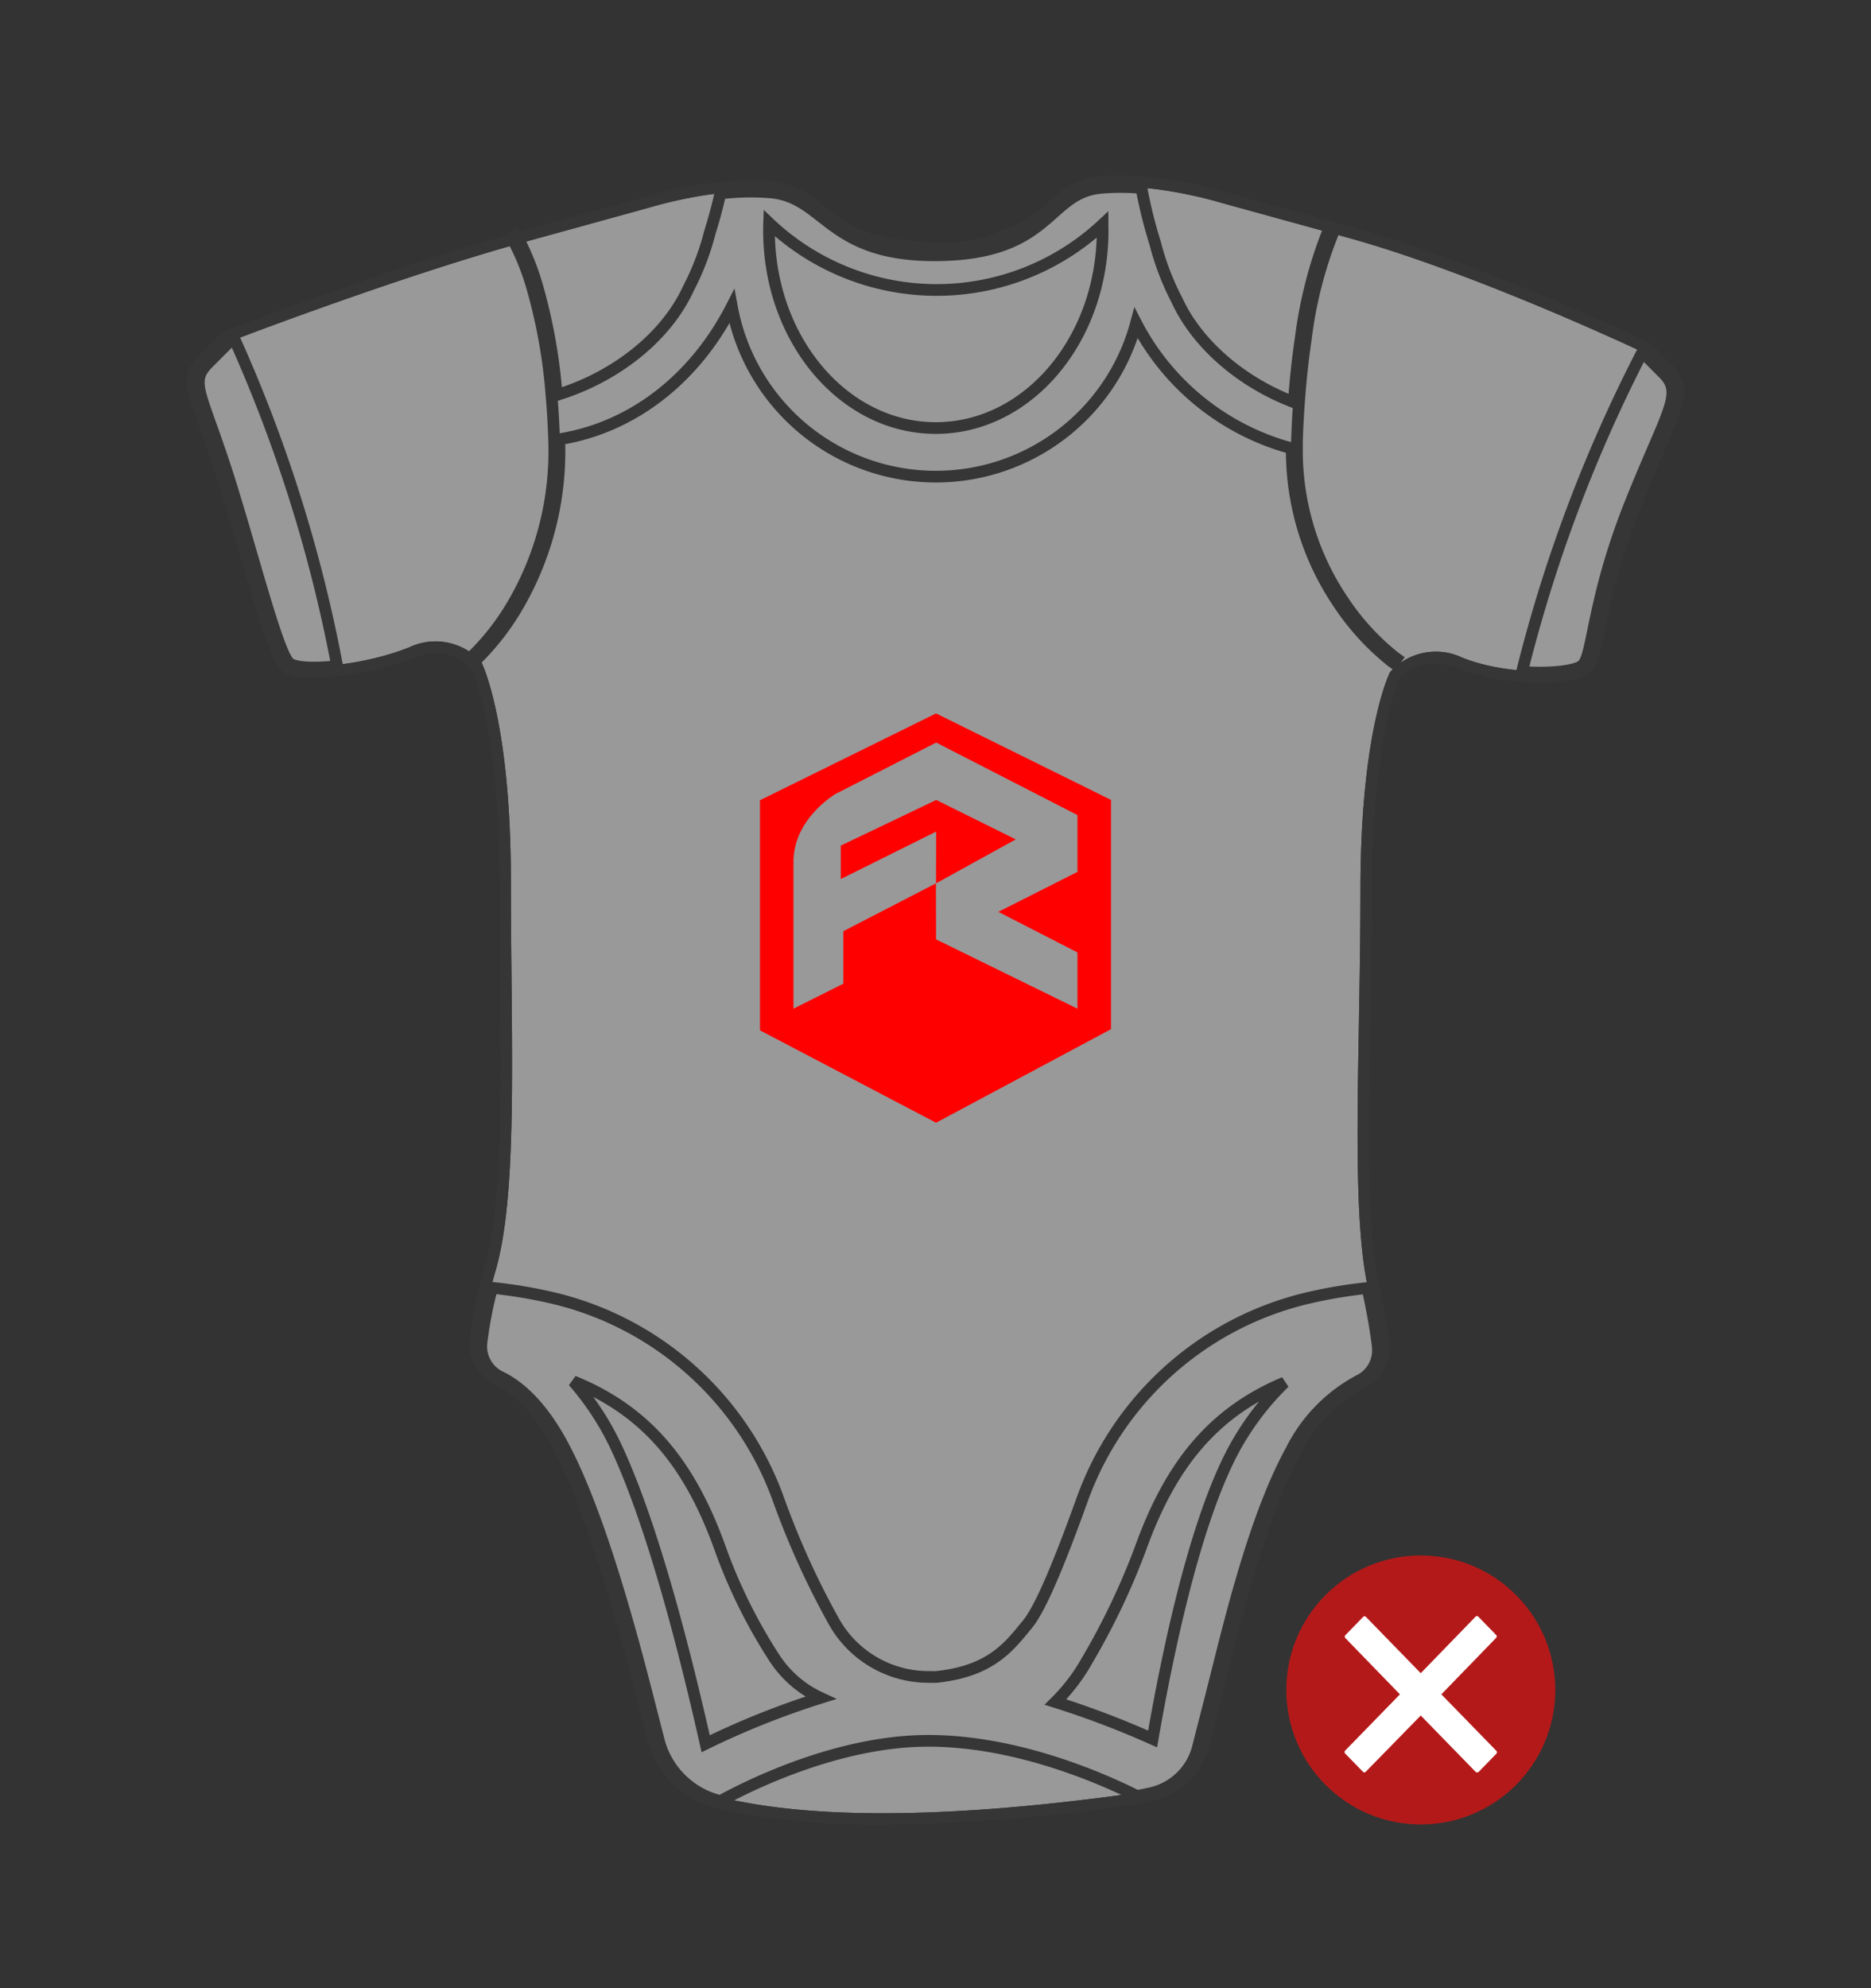 <svg id="FZ" xmlns="http://www.w3.org/2000/svg" width="160" height="170" viewBox="0 0 160 170">
  <rect x="0" y="0" width="160" height="170" fill="#333333" stroke="none"/>
<defs>
    <style>
      .cls-1 {
        opacity: 0.5;
      }

      .cls-2 {
        fill: #fff;
      }

      .cls-2, .cls-3, .cls-4, .cls-5 {
        fill-rule: evenodd;
      }

      .cls-3 {
        fill: #3a3a39;
      }

      .cls-4 {
        fill: none;
        stroke: #3a3a39;
        stroke-width: 1px;
      }

      .cls-5 {
        fill: red;
      }

      .cls-6 {
        fill: #b41919;
      }
    </style>
  </defs>
  <g id="ROMPER_svg50" class="cls-1">
    <path id="omlijn" class="cls-2" d="M139.435,42.925c-3.306,8.251-3.183,13.094-4.131,13.869s-6.322,1.014-10.273-.568a5.24,5.24,0,0,0-6.164,1.25s-2.529,4.919-2.529,18.68-0.856,27.023.637,33.924c0.46,2.128.712,3.688,0.849,4.8a2.877,2.877,0,0,1-1.606,2.935,13.66,13.66,0,0,0-5.8,5.962c-3.319,6.011-5.483,15.612-6.906,21.148-0.467,1.817-.814,3.173-1.071,4.176a5.369,5.369,0,0,1-4.028,3.914c-0.927.208-2.1,0.418-3.594,0.609-6.164.791-20.1,2.4-30.585,0.585-0.936-.162-1.748-0.319-2.453-0.468a7.186,7.186,0,0,1-5.473-5.246c-0.21-.821-0.463-1.806-0.766-2.986-1.422-5.535-4.267-16.449-7.586-22.46-1.9-3.435-3.846-4.907-5.167-5.537a2.888,2.888,0,0,1-1.647-2.908,38.616,38.616,0,0,1,1.282-6.106c1.9-6.8,1.264-19.455,1.264-33.216S41.159,56.6,41.159,56.6A5.24,5.24,0,0,0,35,55.349c-3.951,1.582-9.325,2.025-10.273,1.249s-2.872-8.294-4.89-14.848c-2.519-8.181-3.8-9.02-2.064-10.76l1.739-1.74s14.382-5.536,25.287-8.541L55.7,17.7s5.69-1.74,10.273-1.265,4.846,5.355,13.924,5.355c9.966,0,9.589-5.272,14.157-5.745,4.583-.475,10.273,1.265,10.273,1.265l10.905,3.005c10.905,3.005,25.287,9.808,25.287,9.808l1.739,1.74C144,33.608,142.62,34.98,139.435,42.925Z"/>
    <path id="binnenkleur" class="cls-3" d="M142.942,31.184l-1.739-1.74-0.271-.191c-0.144-.068-14.583-6.873-25.444-9.866l-10.879-3A34.721,34.721,0,0,0,95.74,15a17.426,17.426,0,0,0-1.786.087,6.327,6.327,0,0,0-3.19,1.268,19.043,19.043,0,0,1-1.542,1.286,9.148,9.148,0,0,1-3.276,1.946,12.7,12.7,0,0,1-6.05,1.165c-6.435-.422-6.993-1.313-10.134-3.665a7.686,7.686,0,0,0-3.69-1.61,17.421,17.421,0,0,0-1.786-.087,34.677,34.677,0,0,0-8.843,1.382L44.538,19.777C33.712,22.761,19.3,28.293,19.16,28.348l-0.337.219-1.738,1.74c-1.661,1.662-1.214,2.911-.018,6.25,0.468,1.306,1.108,3.095,1.842,5.479,0.552,1.791,1.094,3.646,1.618,5.44,1.934,6.619,2.744,9.186,3.585,9.873,0.31,0.254.928,0.591,2.7,0.591a25.359,25.359,0,0,0,8.539-1.691,5.334,5.334,0,0,1,1.975-.411,4.137,4.137,0,0,1,3.009,1.291c0.32,0.723,2.382,5.857,2.382,18.152,0,2.845.027,5.641,0.053,8.346,0.1,10.38.187,19.344-1.282,24.61A40.11,40.11,0,0,0,40.18,114.5a3.864,3.864,0,0,0,2.192,3.884c1.178,0.562,2.957,1.909,4.737,5.132,3.336,6.042,6.251,17.388,7.5,22.233l0.766,2.985a8.106,8.106,0,0,0,6.21,5.952c0.754,0.16,1.591.32,2.489,0.475a68.032,68.032,0,0,0,11.419.846,159.169,159.169,0,0,0,19.453-1.424c1.394-.179,2.633-0.389,3.682-0.625a6.313,6.313,0,0,0,4.753-4.617c0.256-1,.6-2.36,1.071-4.176,0.169-.661.35-1.38,0.542-2.144,1.358-5.413,3.411-13.593,6.274-18.777a12.689,12.689,0,0,1,5.377-5.559,3.85,3.85,0,0,0,2.143-3.925c-0.17-1.375-.46-3.018-0.864-4.883-1.053-4.867-.91-13.01-0.745-22.438,0.064-3.656.13-7.437,0.13-11.281,0-12.3,2.065-17.437,2.381-18.15a4.139,4.139,0,0,1,3.01-1.292,5.34,5.34,0,0,1,1.976.411,19.7,19.7,0,0,0,7.032,1.241c1.2,0,3.336-.107,4.211-0.822,0.657-.537.864-1.54,1.277-3.54a58.372,58.372,0,0,1,3.141-10.718c0.757-1.891,1.418-3.42,1.948-4.648C144.062,34.514,144.728,32.972,142.942,31.184Zm-3.507,11.741c-3.306,8.251-3.183,13.094-4.131,13.869s-6.322,1.014-10.273-.568a5.24,5.24,0,0,0-6.164,1.25s-2.529,4.919-2.529,18.68-0.856,27.023.637,33.924c0.46,2.128.712,3.688,0.849,4.8a2.877,2.877,0,0,1-1.606,2.935,13.66,13.66,0,0,0-5.8,5.962c-3.319,6.011-5.483,15.612-6.906,21.148-0.467,1.817-.814,3.173-1.071,4.176a5.369,5.369,0,0,1-4.028,3.914c-0.927.208-2.1,0.418-3.594,0.609-6.164.791-20.1,2.4-30.585,0.585-0.936-.162-1.748-0.319-2.453-0.468a7.186,7.186,0,0,1-5.473-5.246c-0.21-.821-0.463-1.806-0.766-2.986-1.422-5.535-4.267-16.449-7.586-22.46-1.9-3.435-3.846-4.907-5.167-5.537a2.888,2.888,0,0,1-1.647-2.908,38.616,38.616,0,0,1,1.282-6.106c1.9-6.8,1.264-19.455,1.264-33.216S41.159,56.6,41.159,56.6A5.24,5.24,0,0,0,35,55.349c-3.951,1.582-9.325,2.025-10.273,1.249s-2.872-8.294-4.89-14.848c-2.519-8.181-3.8-9.02-2.064-10.76l1.739-1.74s14.382-5.536,25.287-8.541L55.7,17.7s5.69-1.74,10.273-1.265,4.846,5.355,13.924,5.355c9.966,0,9.589-5.272,14.157-5.745,4.583-.475,10.273,1.265,10.273,1.265l10.905,3.005c10.905,3.005,25.287,9.808,25.287,9.808l1.739,1.74C144,33.608,142.62,34.98,139.435,42.925Z"/>
    <path class="cls-4" d="M142.251,31.926l-1.738-1.744-0.083-.039A125.48,125.48,0,0,0,130.153,57.45c2.459,0.188,4.583-.084,5.146-0.546,0.948-.777.825-5.63,4.131-13.9C142.613,35.045,143.989,33.67,142.251,31.926ZM19.541,29.3L17.8,31.048c-1.738,1.744-.455,2.584,2.063,10.782,2.018,6.568,3.941,14.1,4.889,14.879,0.48,0.393,2.094.473,4.082,0.251a124.315,124.315,0,0,0-8.743-27.867Zm95.42,22.228a22.894,22.894,0,0,1-4.052-13.166V38.224H110.9c0-.138,0-0.275.007-0.415q0.049-1.574.155-3.089h0l0.016-.226c0.133-1.911.33-3.752,0.586-5.471A35.94,35.94,0,0,1,113.963,20l-0.435-.12a37.986,37.986,0,0,0-2.3,9.073c-0.254,1.709-.451,3.537-0.585,5.434-4.291-1.623-8.2-4.814-10-8.727h0a22.493,22.493,0,0,1-1.851-4.84,40.778,40.778,0,0,1-1.182-4.749,19.415,19.415,0,0,0-3.546,0c-4.566.474-4.19,5.757-14.153,5.757-9.075,0-9.325-4.89-13.919-5.366a20.817,20.817,0,0,0-4.395.082c-0.188.856-.464,1.972-0.884,3.3a22.5,22.5,0,0,1-1.851,4.84h0c-1.975,4.289-6.441,7.634-11.26,9.091a46.5,46.5,0,0,0-1.707-9.46,21.336,21.336,0,0,0-1.364-3.491c-0.17-.332-0.279-0.505-0.291-0.524l-0.095-.149-0.372.246,0.094,0.146s0.087,0.137.227,0.4a20.477,20.477,0,0,1,1.376,3.5,46.124,46.124,0,0,1,1.7,9.459v0h0c0.1,1.148.173,2.38,0.214,3.7a25.872,25.872,0,0,1-3.415,13.864,21.185,21.185,0,0,1-3.494,4.56c-0.113.108-.184,0.171-0.2,0.183l-0.13.114L40.43,56.67l0.132-.114s0.1-.085.251-0.234A21.764,21.764,0,0,0,44.346,51.7a26.317,26.317,0,0,0,3.478-14.117V37.561c6.353-1.017,11.651-5.263,14.76-11.354a17.732,17.732,0,0,0,34.569,1.416,21.151,21.151,0,0,0,13.313,10.715v0A23.354,23.354,0,0,0,114.6,51.786a21.444,21.444,0,0,0,4.423,4.782l0.141,0.1,0.26-.361-0.141-.1A20.955,20.955,0,0,1,114.961,51.532ZM80.027,36.6c-7.879,0-14.266-7.565-14.266-16.9,0-.21.005-0.418,0.012-0.625a20.8,20.8,0,0,0,28.511.13c0,0.165.009,0.329,0.009,0.5C94.293,29.039,87.906,36.6,80.027,36.6Zm36.95,73.7c-0.012-.055-0.022-0.114-0.034-0.17a40.636,40.636,0,0,0-5.465.946,27.1,27.1,0,0,0-18.945,17.174c-1.483,4.109-3.38,9.083-4.675,10.641-1.515,1.824-3.047,4.016-7.831,4.5l-0.728-.005a9.275,9.275,0,0,1-7.956-4.681,70.21,70.21,0,0,1-4.758-10.456A27.1,27.1,0,0,0,47.64,111.073a40.636,40.636,0,0,0-5.563-.956,34.434,34.434,0,0,0-.908,4.714,2.9,2.9,0,0,0,1.646,2.914c1.321,0.632,3.269,2.107,5.165,5.549,3.318,6.023,6.162,16.96,7.584,22.507,0.3,1.182.556,2.169,0.766,2.992A7.187,7.187,0,0,0,61.6,154c2.487-1.362,10.1-5.151,17.781-5.151,7.616,0,14.928,3.247,17.846,4.715q0.654-.12,1.189-0.241a5.379,5.379,0,0,0,4.027-3.922c0.256-1.005.6-2.365,1.07-4.185,1.422-5.548,3.586-15.169,6.9-21.192a13.659,13.659,0,0,1,5.8-5.974,2.886,2.886,0,0,0,1.605-2.942C117.689,114,117.437,112.433,116.977,110.3ZM60.346,149.1c-1.853-8.235-4.54-18.6-7.527-25.1a24.132,24.132,0,0,0-3.789-5.887c6.276,2.549,9.949,7.061,12.525,14.2a45.111,45.111,0,0,0,4.7,9.5,9.4,9.4,0,0,0,3.915,3.364A70.71,70.71,0,0,0,60.346,149.1Zm44.408-23.637c-2.765,6.015-4.818,15.344-6.188,23.229a75.915,75.915,0,0,0-8.307-3.157,15.949,15.949,0,0,0,2.672-3.5,60.5,60.5,0,0,0,4.632-9.721c2.542-7.041,6.151-11.527,12.273-14.094A23.738,23.738,0,0,0,104.754,125.468Z"/>
  </g>
  <path id="rgb" class="cls-5" d="M71.9,75.163l8.156-4.057-0.011,4.426,6.819-3.76L80.062,68.4,71.9,72.306v2.857ZM80.048,61L64.99,68.425V88.1L80.048,96l14.958-8V68.395ZM92.139,74.55l-6.763,3.418,6.763,3.471v4.808L80.048,80.321l-0.011-4.789-7.921,4.092v4.487l-4.261,2.136V73.695c0-3.739,3.621-5.822,3.621-5.822l8.583-4.38,12.08,6.2V74.55Z"/>
  <circle id="Aai_over_de_rode_bol" data-name="Aai over de rode bol" class="cls-6" cx="121.5" cy="144.5" r="11.5"/>
  <path id="no-2" data-name="no" class="cls-2" d="M127.958,149.7l-4.7-4.825,4.681-4.825a0.178,0.178,0,0,0,0-.255l-1.513-1.554a0.169,0.169,0,0,0-.249,0l-4.681,4.825-4.681-4.807a0.169,0.169,0,0,0-.249,0l-1.513,1.554a0.18,0.18,0,0,0,0,.256l4.663,4.806-4.681,4.807a0.18,0.18,0,0,0,0,.256l1.513,1.553a0.169,0.169,0,0,0,.249,0l4.7-4.806,4.681,4.806a0.212,0.212,0,0,0,.267.019l1.513-1.554A0.18,0.18,0,0,0,127.958,149.7Z"/>
</svg>
